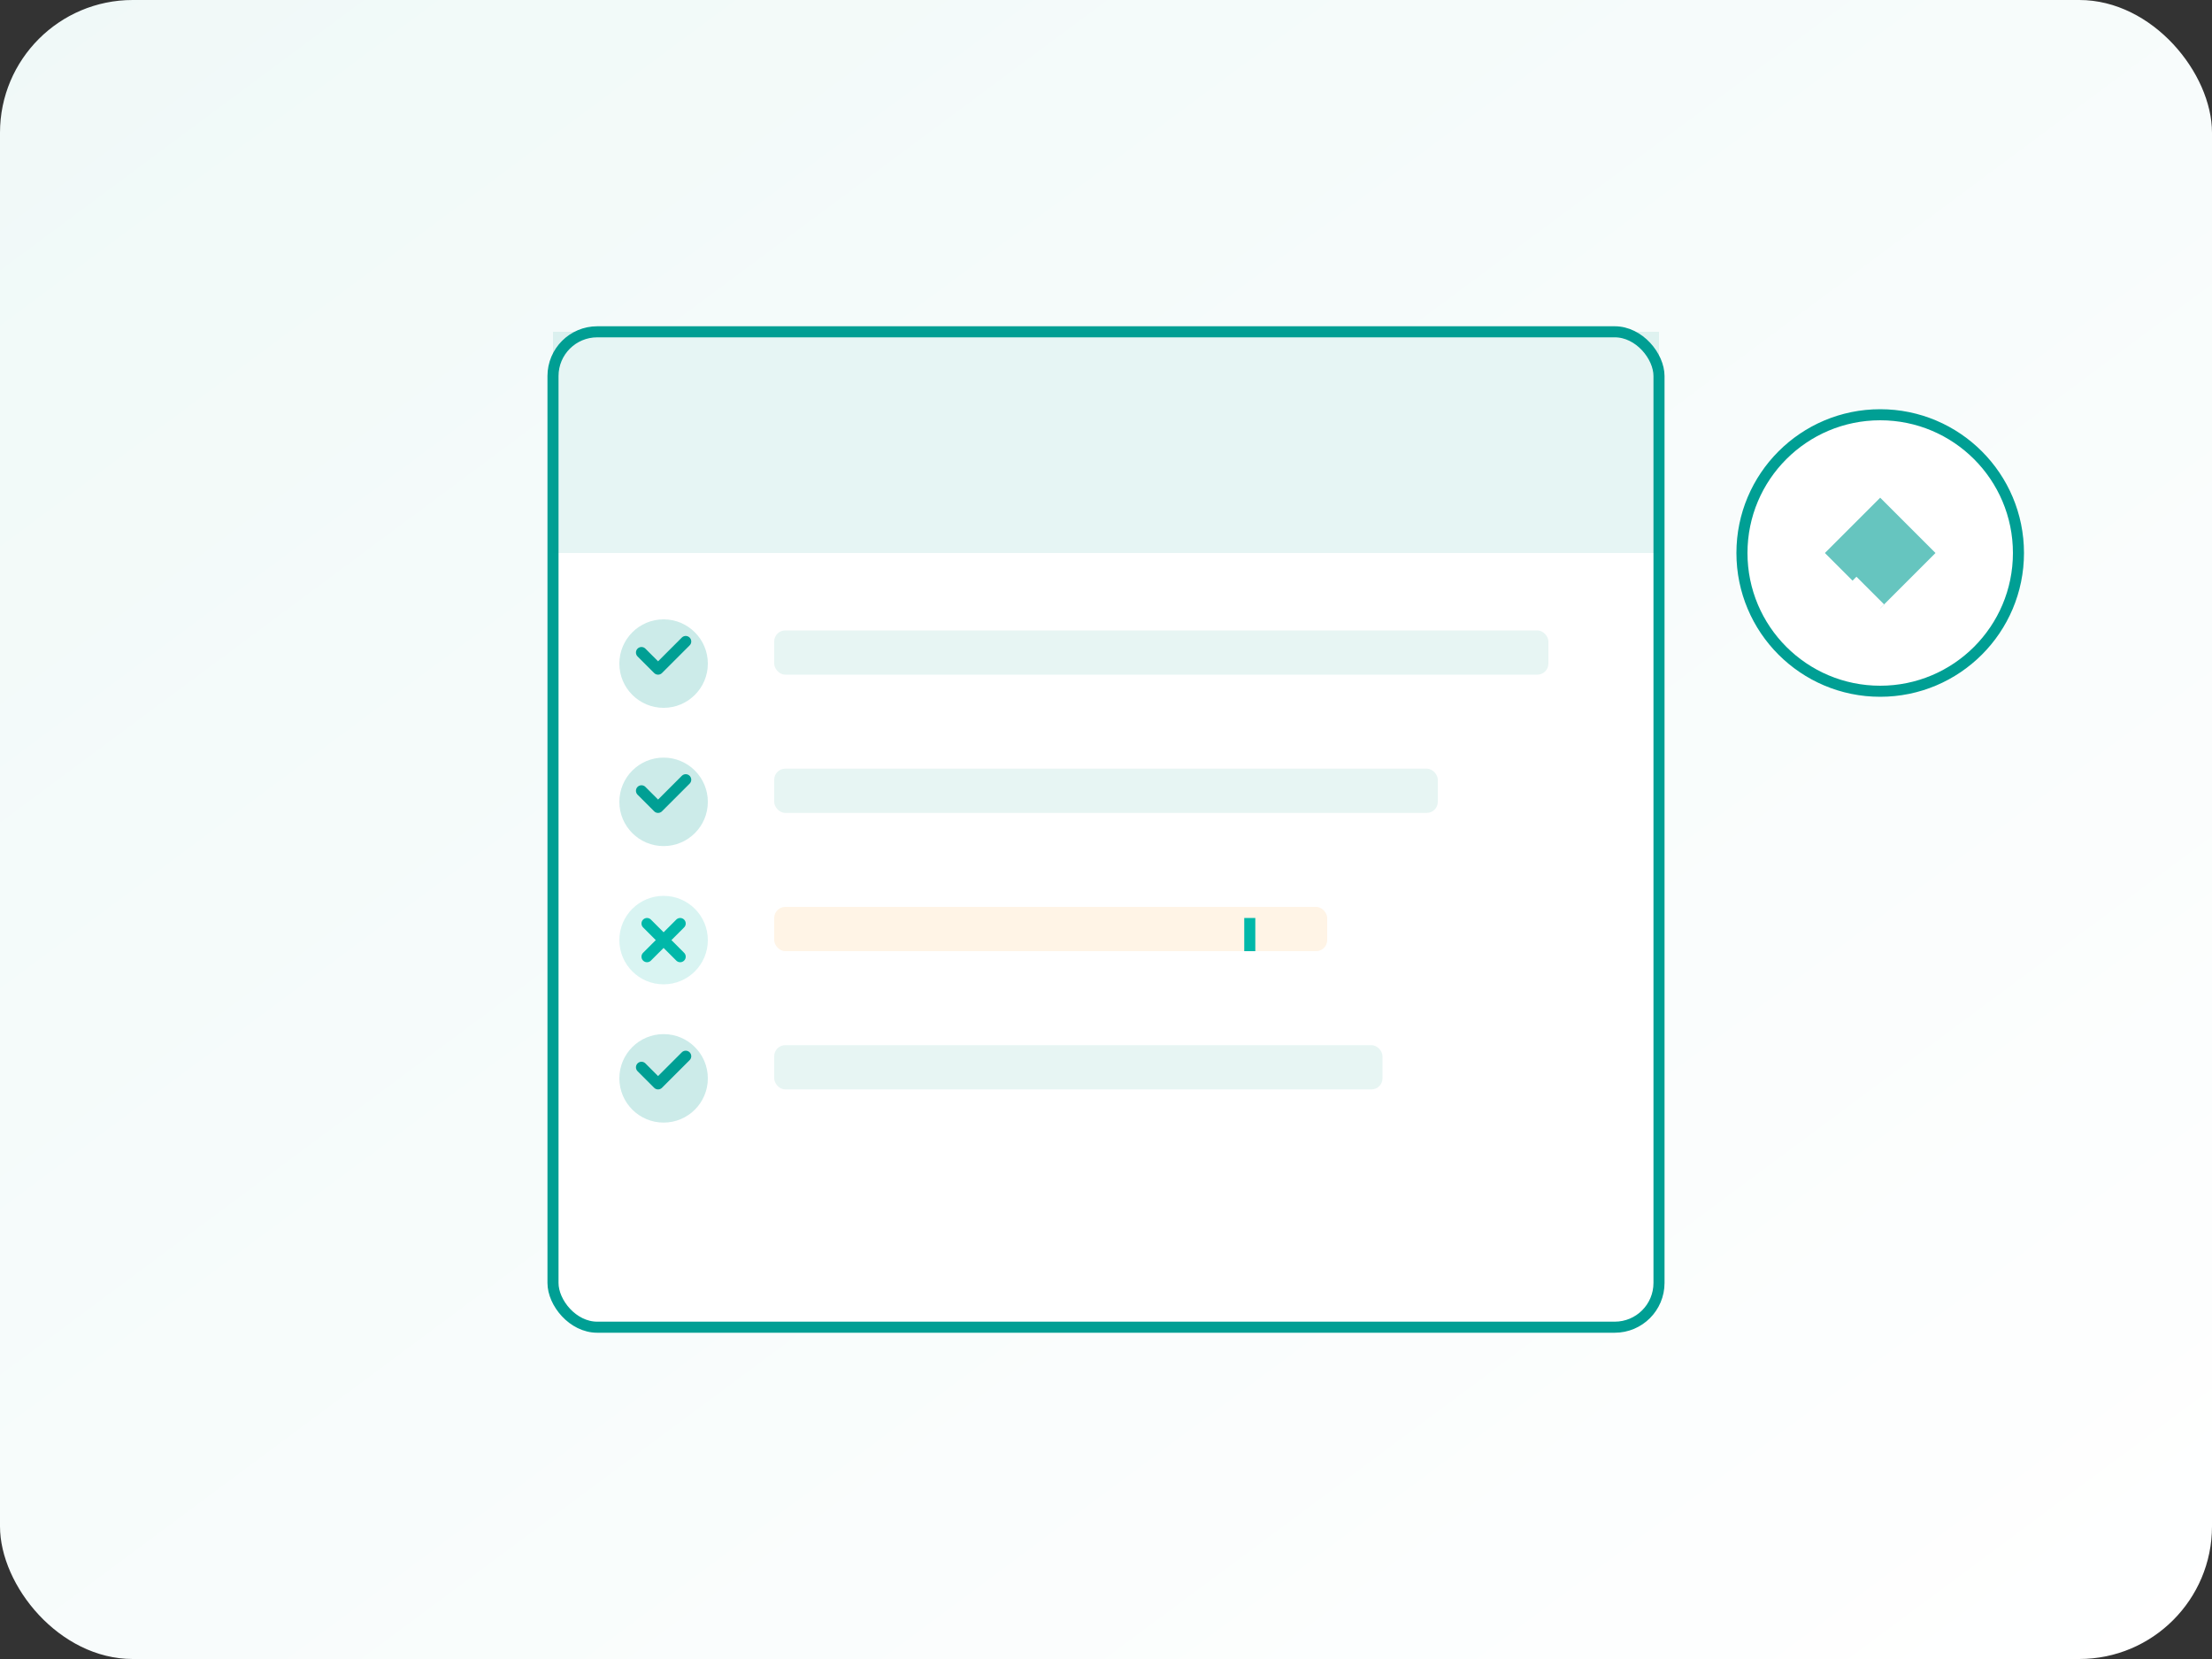<svg xmlns="http://www.w3.org/2000/svg" viewBox="0 0 400 300" fill="none">
  <rect x="0" y="0" width="400" height="300" fill="#333333" stroke="none"/>
  <defs>
    <linearGradient id="reviewGrad" x1="0%" y1="0%" x2="100%" y2="100%">
      <stop offset="0%" style="stop-color:#F0F9F8;stop-opacity:1" />
      <stop offset="100%" style="stop-color:#FFFFFF;stop-opacity:1" />
    </linearGradient>
  </defs>
  <rect width="400" height="300" fill="url(#reviewGrad)" rx="24"/>
  
  <g transform="translate(100, 60)">
    <rect x="0" y="0" width="200" height="180" rx="8" fill="#FFFFFF" stroke="#009F94" stroke-width="2"/>
    <rect x="0" y="0" width="200" height="40" fill="#009F94" opacity="0.1" rx="8 8 0 0"/>
    
    <g transform="translate(20, 60)">
      <circle cx="0" cy="0" r="8" fill="#009F94" opacity="0.2"/>
      <path d="M-4 -2 L-1 1 L4 -4" stroke="#009F94" stroke-width="2" fill="none" stroke-linecap="round" stroke-linejoin="round"/>
      <rect x="20" y="-6" width="140" height="8" rx="2" fill="#E7F5F3"/>
      
      <g transform="translate(0, 25)">
        <circle cx="0" cy="0" r="8" fill="#009F94" opacity="0.2"/>
        <path d="M-4 -2 L-1 1 L4 -4" stroke="#009F94" stroke-width="2" fill="none" stroke-linecap="round" stroke-linejoin="round"/>
        <rect x="20" y="-6" width="120" height="8" rx="2" fill="#E7F5F3"/>
      </g>
      
      <g transform="translate(0, 50)">
        <circle cx="0" cy="0" r="8" fill="#00B8A9" opacity="0.15"/>
        <path d="M-3 -3 L3 3 M3 -3 L-3 3" stroke="#00B8A9" stroke-width="2" stroke-linecap="round"/>
        <rect x="20" y="-6" width="100" height="8" rx="2" fill="#FFF4E6"/>
        <rect x="105" y="-4" width="2" height="6" fill="#00B8A9"/>
      </g>
      
      <g transform="translate(0, 75)">
        <circle cx="0" cy="0" r="8" fill="#009F94" opacity="0.2"/>
        <path d="M-4 -2 L-1 1 L4 -4" stroke="#009F94" stroke-width="2" fill="none" stroke-linecap="round" stroke-linejoin="round"/>
        <rect x="20" y="-6" width="110" height="8" rx="2" fill="#E7F5F3"/>
      </g>
    </g>
  </g>
  
  <g transform="translate(320, 80)">
    <circle cx="20" cy="20" r="25" fill="#FFFFFF" stroke="#009F94" stroke-width="2"/>
    <path d="M10 20 L15 25 L20 30 L30 20 L25 15 L20 10 Z" fill="#009F94" opacity="0.6"/>
    <path d="M15 25 L20 30" stroke="#FFFFFF" stroke-width="2"/>
  </g>
</svg>